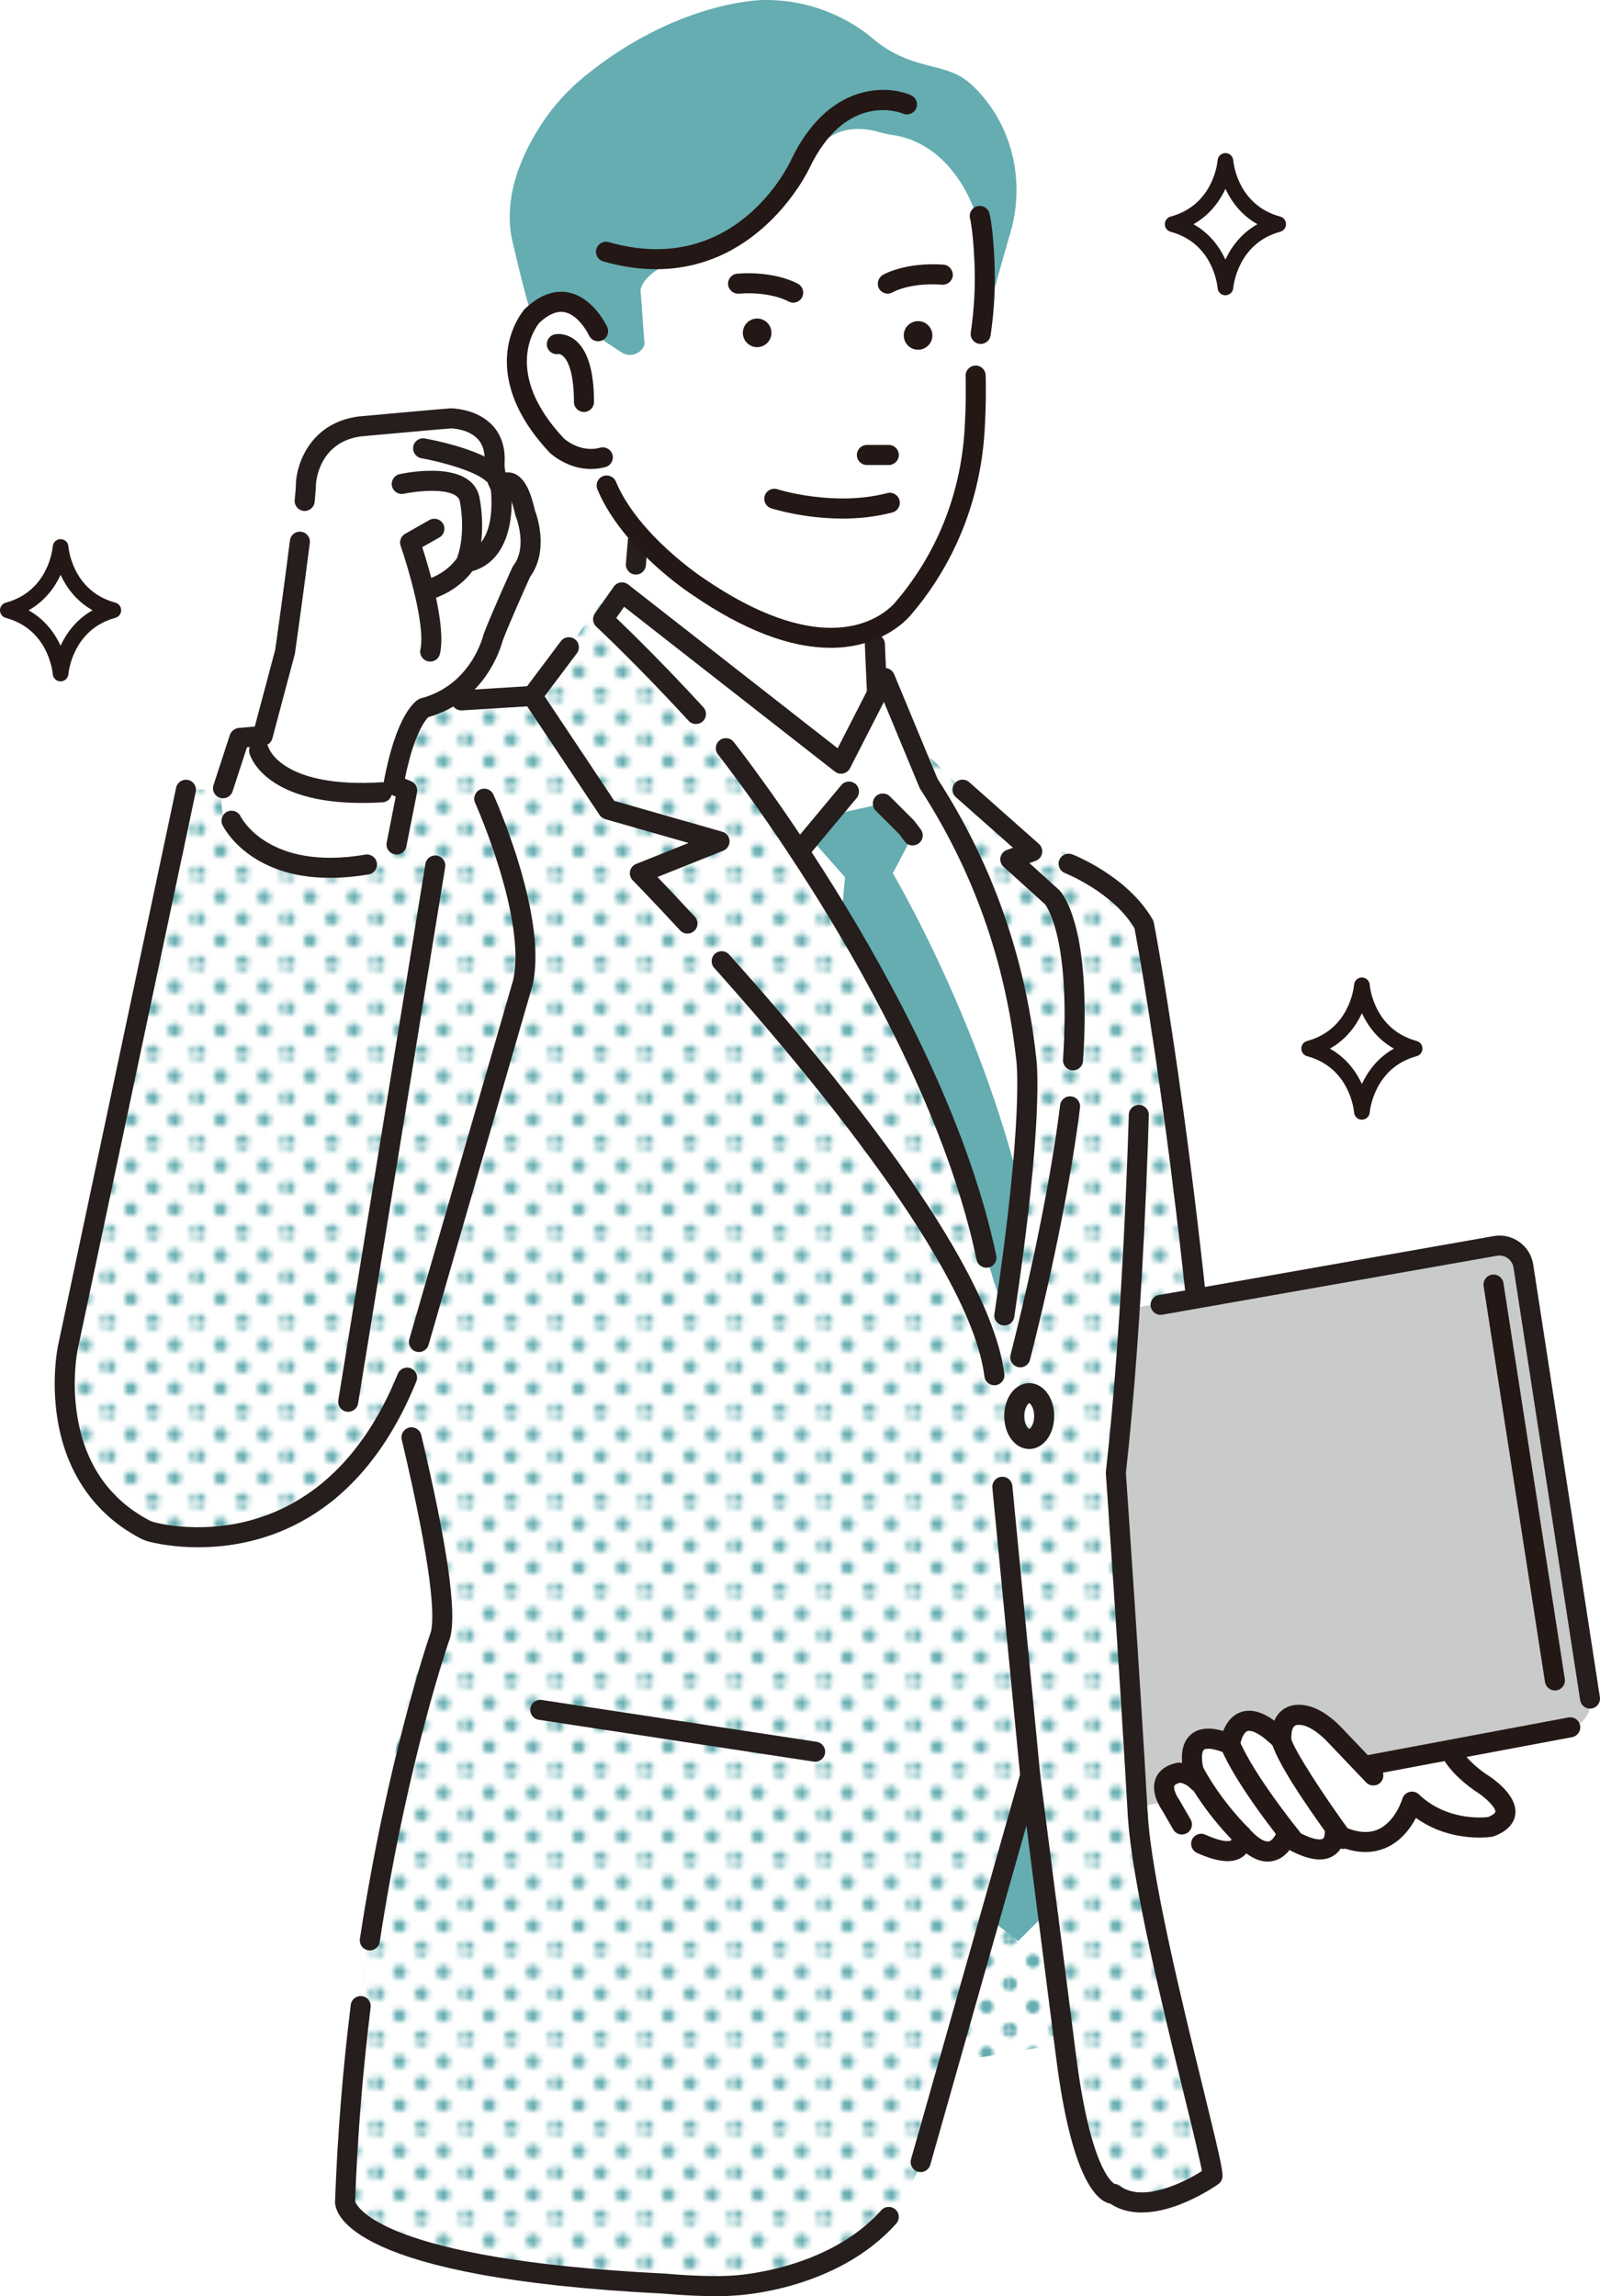 <?xml version="1.0" encoding="UTF-8"?><svg id="_レイヤー_2" xmlns="http://www.w3.org/2000/svg" xmlns:xlink="http://www.w3.org/1999/xlink" viewBox="0 0 534.51 766.97"><defs><style>.cls-1{fill:url(#_新規パターンスウォッチ_1);}.cls-1,.cls-2,.cls-3,.cls-4,.cls-5,.cls-6,.cls-7,.cls-8{stroke-width:0px;}.cls-2{fill:url(#_新規パターンスウォッチ_5);}.cls-3{fill:none;}.cls-4{fill:#231815;}.cls-5{fill:#251e1c;}.cls-6{fill:#c9caca;}.cls-7{fill:#65adb1;}.cls-8{fill:#fff;}</style><pattern id="_新規パターンスウォッチ_1" x="0" y="0" width="28.72" height="28.72" patternTransform="translate(491.19 -17673.85) scale(1.06 -1.06)" patternUnits="userSpaceOnUse" viewBox="0 0 28.72 28.72"><rect class="cls-3" width="28.72" height="28.72"/><rect class="cls-3" width="28.72" height="28.72"/><path class="cls-7" d="M28.72-2.16c1.19,0,2.15.96,2.15,2.15s-.97,2.15-2.15,2.15S26.56,1.18,26.56-.01s.96-2.15,2.16-2.15Z"/><path class="cls-7" d="M14.36-2.16c1.19,0,2.15.96,2.15,2.15s-.97,2.15-2.15,2.15S12.21,1.18,12.21-.01s.96-2.15,2.15-2.15Z"/><path class="cls-7" d="M0-2.16C1.19-2.16,2.15-1.2,2.15-.01S1.18,2.14,0,2.14-2.15,1.18-2.15-.01-1.19-2.16,0-2.16Z"/><path class="cls-7" d="M28.72,12.2c1.19,0,2.15.96,2.15,2.15s-.97,2.15-2.15,2.15-2.16-.96-2.16-2.15.96-2.15,2.16-2.15Z"/><path class="cls-7" d="M14.36,12.2c1.19,0,2.15.96,2.15,2.15s-.97,2.15-2.15,2.15-2.15-.96-2.15-2.15.96-2.15,2.15-2.15Z"/><path class="cls-7" d="M0,12.2c1.19,0,2.15.96,2.15,2.15s-.97,2.15-2.15,2.15-2.15-.96-2.15-2.15.96-2.15,2.15-2.15Z"/><path class="cls-7" d="M28.72,26.57c1.19,0,2.15.96,2.15,2.15s-.97,2.15-2.15,2.15-2.16-.96-2.16-2.15.96-2.15,2.16-2.15Z"/><path class="cls-7" d="M14.36,26.57c1.19,0,2.15.96,2.15,2.15s-.97,2.15-2.15,2.15-2.15-.96-2.15-2.15.96-2.15,2.15-2.15Z"/><path class="cls-7" d="M0,26.57c1.19,0,2.15.96,2.15,2.15s-.96,2.15-2.15,2.15-2.15-.96-2.15-2.15.96-2.15,2.15-2.15Z"/><path class="cls-7" d="M-14.36,26.57c1.19,0,2.16.96,2.16,2.15s-.97,2.15-2.16,2.15-2.15-.96-2.15-2.15.96-2.15,2.15-2.15Z"/><path class="cls-7" d="M-14.36,28.72"/><path class="cls-7" d="M7.18,5.02c1.19,0,2.15.96,2.15,2.15s-.97,2.15-2.15,2.15-2.15-.96-2.15-2.15.96-2.15,2.15-2.15Z"/><path class="cls-7" d="M21.54,5.02c1.19,0,2.15.96,2.15,2.15s-.97,2.15-2.15,2.15-2.15-.96-2.15-2.15.96-2.15,2.15-2.15Z"/><path class="cls-7" d="M7.18,19.39c1.19,0,2.15.96,2.15,2.15s-.97,2.15-2.15,2.15-2.15-.96-2.15-2.15.96-2.15,2.15-2.15Z"/><path class="cls-7" d="M21.54,19.39c1.19,0,2.15.96,2.15,2.15s-.97,2.15-2.15,2.15-2.15-.96-2.15-2.15.96-2.15,2.15-2.15Z"/><path class="cls-7" d="M-7.18,19.39c1.19,0,2.15.96,2.15,2.15s-.97,2.15-2.15,2.15-2.15-.96-2.15-2.15.96-2.15,2.15-2.15Z"/><path class="cls-7" d="M-7.18,21.54"/></pattern><pattern id="_新規パターンスウォッチ_5" x="0" y="0" width="16.49" height="16.49" patternTransform="translate(11316.31 -29688.46) scale(1.76 -1.76)" patternUnits="userSpaceOnUse" viewBox="0 0 16.49 16.49"><rect class="cls-3" width="16.49" height="16.49"/><rect class="cls-3" width="16.49" height="16.49"/><path class="cls-7" d="M16.49-1.24c.68,0,1.24.55,1.24,1.24s-.55,1.24-1.24,1.24-1.24-.55-1.24-1.24.55-1.24,1.24-1.24Z"/><path class="cls-7" d="M8.25-1.24c.68,0,1.24.55,1.24,1.24s-.55,1.24-1.24,1.24-1.24-.55-1.24-1.24.55-1.24,1.24-1.24Z"/><path class="cls-7" d="M0-1.24c.68,0,1.24.55,1.24,1.24S.69,1.24,0,1.24-1.24.69-1.24,0-.69-1.24,0-1.24Z"/><path class="cls-7" d="M16.49,7.01c.68,0,1.24.55,1.24,1.24s-.55,1.24-1.24,1.24-1.24-.55-1.24-1.24.55-1.24,1.24-1.24Z"/><path class="cls-7" d="M8.25,7.01c.68,0,1.24.55,1.24,1.24s-.55,1.24-1.24,1.24-1.24-.55-1.24-1.24.55-1.24,1.24-1.24Z"/><path class="cls-7" d="M0,7.01c.68,0,1.24.55,1.24,1.24s-.55,1.24-1.24,1.24-1.24-.55-1.24-1.24.55-1.24,1.24-1.24Z"/><path class="cls-7" d="M16.49,15.25c.68,0,1.24.55,1.24,1.24s-.55,1.24-1.24,1.24-1.24-.55-1.24-1.24.55-1.24,1.24-1.24Z"/><path class="cls-7" d="M8.25,15.25c.68,0,1.24.55,1.24,1.24s-.55,1.24-1.24,1.24-1.24-.55-1.24-1.24.55-1.24,1.24-1.24Z"/><path class="cls-7" d="M0,15.25c.68,0,1.24.56,1.24,1.24s-.56,1.24-1.24,1.24-1.24-.56-1.24-1.24.56-1.24,1.24-1.24Z"/><path class="cls-7" d="M-8.25,15.25c.68,0,1.24.55,1.24,1.24s-.55,1.24-1.24,1.24-1.24-.55-1.24-1.24.55-1.24,1.24-1.24Z"/><path class="cls-7" d="M-8.25,16.49"/><path class="cls-7" d="M4.12,2.89c.68,0,1.24.55,1.24,1.24s-.55,1.24-1.24,1.24-1.24-.55-1.24-1.24.55-1.24,1.24-1.24Z"/><path class="cls-7" d="M12.37,2.89c.68,0,1.24.55,1.24,1.24s-.55,1.24-1.24,1.24-1.24-.55-1.24-1.24.55-1.24,1.24-1.24Z"/><circle class="cls-7" cx="4.12" cy="12.37" r="1.24"/><circle class="cls-7" cx="12.37" cy="12.37" r="1.24"/><circle class="cls-7" cx="-4.12" cy="12.37" r="1.24"/><path class="cls-7" d="M-4.12,12.37"/></pattern></defs><g id="_レイヤー_2-2"><g id="line"><polygon class="cls-8" points="373.6 679.48 358.8 629.69 285.78 629.3 272.34 696.51 373.6 679.48"/><polygon class="cls-1" points="373.6 679.48 358.8 629.69 285.78 629.3 272.34 696.51 373.6 679.48"/><polygon class="cls-7" points="322.87 635.02 340.17 648.32 358.8 629.69 353.48 541.87 322.87 532.55 322.87 635.02"/><path class="cls-8" d="M400.38,712.86c-5.57-18.65-19.31-72.22-21.42-152.54,0,0,27.75,44.09,30.41-23.77,0,0-17.3-230.88-31.94-238.2l-55.89-34.6-27.94-27.95s-78.51-39.92-93.15-33.93l-22.62,30.61-42.01,3.39-4.38,26.26-69.33,1.67-41.58,189.8c-.14.67-.22,1.35-.24,2.04-.27,10.05.67,83.83,88.98,46.73,1.03-.43,2-1.04,2.86-1.76,5.78-4.89,19.79-28.99,22.54-21.94,5.86,15.05,12.46,35.66,12.55,67.19-23.26,18.26-31.94,189.63-31.94,189.63,0,0,0,21.96,106.46,27.28,0,0,13.97,1.33,23.29.67,0,0,49.24-2,62.54-41.25l36.59-129.08,17.3,115.77s5.32,35.93,25.95,27.28l17.63-9.32-8.98-33.93s2.35,11.2,4.32,19.95h0Z"/><path class="cls-2" d="M400.38,712.86c-5.57-18.65-19.31-72.22-21.42-152.54,0,0,27.75,44.09,30.41-23.77,0,0-17.3-230.88-31.94-238.2l-55.89-34.6-27.94-27.95s-78.51-39.92-93.15-33.93l-22.62,30.61-42.01,3.39-4.38,26.26-69.33,1.67-41.58,189.8c-.14.67-.22,1.35-.24,2.04-.27,10.05.67,83.83,88.98,46.73,1.03-.43,2-1.04,2.86-1.76l22.54-29.21c5.29,21.16,12.43,34.89,12.55,74.46-23.26,18.26-31.94,189.63-31.94,189.63,0,0,0,21.96,106.46,27.28,0,0,13.97,1.33,23.29.67,0,0,49.24-2,62.54-41.25l36.59-129.08,17.3,115.77s5.32,35.93,25.95,27.28l17.63-9.32-8.98-33.93s2.35,11.2,4.32,19.95h0Z"/><path class="cls-8" d="M211.09,205.86v-39.26l81.17,27.28,1.33,41.92,1.33,16.63s-9.98,26.61-35.93,2.66l-47.91-49.24h.01Z"/><path class="cls-5" d="M307.57,725.53c-.3,0-.61-.04-.92-.13-1.78-.5-2.81-2.36-2.31-4.14l36.59-129.08c.43-1.53,1.9-2.55,3.47-2.43,1.59.12,2.87,1.34,3.07,2.92l5.99,46.91c.23,1.83-1.06,3.51-2.9,3.75s-3.51-1.06-3.75-2.9l-3.91-30.65-32.12,113.31c-.42,1.47-1.76,2.44-3.22,2.44h.01Z"/><path class="cls-5" d="M238.99,766.97c-8.02,0-16.5-.77-17.49-.86-104.28-5.22-109.57-26.42-109.57-30.62v-.12c.78-21.74,2.55-43.85,5.25-65.72.23-1.84,1.9-3.13,3.73-2.91,1.84.23,3.14,1.9,2.91,3.73-2.66,21.57-4.41,43.37-5.19,64.82.47,1.46,8.22,19.38,103.27,24.13.05,0,.1,0,.15.01.14.01,13.81,1.3,22.73.66.41-.02,31.51-1.56,49.63-21.82,1.23-1.38,3.35-1.5,4.73-.26,1.38,1.23,1.5,3.35.26,4.73-20.03,22.41-52.86,23.99-54.25,24.04-1.92.14-4.03.19-6.17.19h.01ZM118.64,735.47v.13c0,.17.02-.15,0-.15v.02ZM118.64,735.43h0s0,.01,0,0Z"/><path class="cls-5" d="M123.54,651.48c-.17,0-.34-.01-.51-.04-1.83-.28-3.08-1.99-2.8-3.82,9.2-60.07,22.69-99.59,23.77-102.7,1.19-5.41.41-20.95-9.79-64.05-.43-1.8.69-3.6,2.49-4.03,1.81-.42,3.6.69,4.03,2.49,8.63,36.48,11.82,58.49,9.75,67.29-.03.12-.06.24-.1.36-.14.39-14.09,40.04-23.53,101.66-.25,1.66-1.68,2.84-3.31,2.84h0Z"/><path class="cls-5" d="M332.18,462.71c-1.67,0-3.11-1.24-3.32-2.94-4.45-36.06-58.47-100.98-90.27-136.47-1.23-1.38-1.12-3.49.26-4.73,1.38-1.23,3.49-1.12,4.73.26,71.54,79.84,89.48,120.27,91.94,140.12.23,1.84-1.08,3.51-2.91,3.73-.14.02-.28.02-.41.02h-.02Z"/><path class="cls-8" d="M203.11,211.18s88.49,61.88,132.41,228.22c0,0,31.27-90.49-25.28-177.65l-14.64-35.26-14.64,28.61-73.19-57.22-4.66,13.31h0Z"/><path class="cls-7" d="M272.31,281.71l4.66-9.32,17.96-3.99,9.98,10.65-6.65,12.64s31.27,52.56,44.58,113.78c0,0-1.33,17.3-7.32,33.93,0,0-31.27-107.12-54.56-131.74l1.33-14.64-9.98-11.31h0Z"/><path class="cls-5" d="M340.84,456.72c-.27,0-.55-.03-.83-.1-1.79-.46-2.88-2.28-2.42-4.07,7.75-30.54,13.79-60.95,16.56-83.42.23-1.84,1.9-3.15,3.73-2.91,1.84.23,3.14,1.9,2.92,3.73-2.8,22.74-8.89,53.45-16.71,84.25-.39,1.52-1.75,2.53-3.24,2.53h-.01Z"/><path class="cls-5" d="M358.46,357.52h-.22c-1.85-.12-3.24-1.72-3.12-3.56,2.62-40.04-5.34-51.05-6.02-51.92l-13.83-12.51c-.87-.79-1.26-1.97-1.04-3.13.23-1.15,1.04-2.1,2.14-2.5l2.03-.74-19.07-16.89c-1.39-1.23-1.51-3.34-.29-4.73,1.23-1.38,3.34-1.51,4.73-.29l23.29,20.63c.88.78,1.29,1.97,1.07,3.13s-1.04,2.12-2.15,2.52l-2.09.76,9.85,8.91.12.12c1.12,1.12,10.88,12.26,7.95,57.08-.12,1.77-1.59,3.13-3.34,3.13h-.01Z"/><path class="cls-5" d="M344.16,596.45c-1.7,0-3.16-1.3-3.33-3.03l-9.31-96.48c-.18-1.84,1.17-3.48,3.01-3.66,1.85-.17,3.48,1.17,3.66,3.01l9.31,96.48c.18,1.84-1.17,3.48-3.01,3.66-.11.01-.22.02-.33.02h0Z"/><path class="cls-5" d="M343.83,484c-4.68,0-8.34-4.83-8.34-11s3.66-11,8.34-11,8.34,4.83,8.34,11-3.66,11-8.34,11ZM343.83,468.7c-.37.07-1.64,1.54-1.64,4.3s1.26,4.23,1.65,4.3c.37-.07,1.64-1.54,1.64-4.3s-1.26-4.23-1.65-4.3Z"/><path class="cls-5" d="M381.42,739.03c-3.67,0-7.3-.82-10.51-2.95-4.59-.91-12.96-8.51-18.09-48.74l-5.99-46.91c-.23-1.83,1.06-3.51,2.9-3.75,1.85-.24,3.51,1.06,3.75,2.9l5.99,46.91c4.83,37.85,12.1,42.58,12.91,42.99.63.05,1.23.28,1.75.66,7.48,5.61,21.07-.93,27.39-4.97-.71-4.07-3.3-14.63-6.02-25.71-7.01-28.6-17.6-71.82-18.74-93.22-.1-1.85,1.32-3.42,3.16-3.52,1.86-.09,3.43,1.32,3.52,3.16,1.11,20.77,11.61,63.63,18.56,91.98,5.26,21.49,6.58,27.17,6.38,29.28-.09.97-.6,1.84-1.39,2.41-.71.5-13.44,9.47-25.57,9.47h0Z"/><path class="cls-5" d="M272.31,588.46c-.17,0-.34-.01-.51-.04l-91.82-13.97c-1.83-.28-3.09-1.99-2.81-3.81.28-1.83,1.98-3.09,3.82-2.81l91.82,13.97c1.83.28,3.09,1.99,2.81,3.81-.25,1.66-1.68,2.85-3.31,2.85Z"/><path class="cls-5" d="M335.52,442.75c-.17,0-.33-.01-.5-.04-1.83-.28-3.09-1.98-2.81-3.81,10.02-66.6,7.3-84.82,7.28-84.99,0-.06-.02-.13-.03-.19-3.61-32.62-14.38-62.95-32.03-90.15-.11-.17-.21-.35-.28-.54l-11.86-28.58-11.34,22.16c-.45.89-1.28,1.53-2.26,1.75-.98.21-2-.02-2.78-.63l-70.41-55.05-2.63,3.74c4.52,4.33,15.79,15.31,29.09,29.81,1.25,1.36,1.16,3.48-.2,4.73s-3.48,1.16-4.73-.2c-17.07-18.6-30.7-31.32-30.84-31.45-1.23-1.14-1.42-3.01-.46-4.38l6.32-8.98c.53-.75,1.34-1.25,2.25-1.39.91-.13,1.83.11,2.55.67l69.99,54.72,12.79-25c.59-1.16,1.82-1.87,3.11-1.82,1.31.05,2.46.86,2.96,2.06l14.52,34.98c18.11,28,29.18,59.19,32.9,92.72.28,1.83,2.67,20.91-7.28,86.99-.25,1.66-1.68,2.85-3.31,2.85v.02Z"/><path class="cls-5" d="M266.98,287.72c-.76,0-1.52-.25-2.14-.78-1.42-1.18-1.61-3.3-.43-4.72l16.63-19.96c1.18-1.42,3.29-1.62,4.72-.43,1.42,1.18,1.61,3.3.43,4.72l-16.63,19.96c-.66.8-1.62,1.21-2.58,1.21Z"/><path class="cls-5" d="M304.91,282.4c-1.02,0-2.02-.46-2.68-1.34l-1.85-2.47-7.82-7.82c-1.31-1.31-1.31-3.43,0-4.74s3.43-1.31,4.74,0l7.98,7.98c.11.11.22.23.31.36l2,2.66c1.11,1.48.81,3.58-.67,4.69-.6.45-1.31.67-2.01.67h0Z"/><path class="cls-5" d="M329.52,423.45c-1.55,0-2.94-1.08-3.27-2.66-16.94-80.79-85.71-167.93-86.4-168.8-1.15-1.45-.91-3.55.54-4.71,1.45-1.15,3.55-.91,4.71.54.7.88,70.45,89.27,87.72,171.6.38,1.81-.78,3.59-2.59,3.96-.23.05-.46.07-.69.07h-.02Z"/><path class="cls-5" d="M212.43,191.91c-.09,0-.19,0-.28,0-1.84-.15-3.21-1.77-3.06-3.62l.67-7.98c.15-1.84,1.77-3.23,3.62-3.06,1.84.15,3.21,1.77,3.06,3.62l-.67,7.98c-.15,1.75-1.61,3.07-3.33,3.07h0Z"/><path class="cls-5" d="M292.93,233.83c-1.78,0-3.27-1.41-3.34-3.2l-.67-15.3c-.08-1.85,1.35-3.41,3.2-3.49s3.41,1.35,3.49,3.2l.67,15.3c.08,1.85-1.35,3.41-3.2,3.49h-.15Z"/><path class="cls-8" d="M175.41,171.25c-3.36-15.32-8.21-8.73-8.21-8.73l-2.54-4.26c3.97-18.53-14.05-18.53-14.05-18.53-5.31.39-30.27,2.69-30.27,2.69-16.53-1-18.15,19.14-18.15,19.14.05,6.67-6.97,56.11-6.97,56.11l-7.48,28.13-7.44.68c-.16-.06-.34.03-.38.2l-5.92,20.82s-1.82,33.03,55.07,20.37l6.95-23.85-4.59-1.88c4.11-22.54,10.11-25.66,10.11-25.66,18.76-4.95,23.17-23.51,23.17-23.51,2.61-6.86,9.49-22.05,9.49-22.05,6.08-8.01,1.21-19.66,1.21-19.66h0Z"/><path class="cls-5" d="M132.47,285.42c-.21,0-.43-.02-.65-.06-1.82-.36-3-2.12-2.64-3.93l3.02-15.36-2.04-.84c-1.46-.6-2.31-2.14-2.02-3.7,4.2-22.99,10.62-27.38,11.86-28.03.22-.11.45-.2.69-.27,16.51-4.35,20.6-20.37,20.77-21.05.03-.13.08-.28.12-.4,2.61-6.88,9.28-21.62,9.57-22.25.1-.23.23-.44.38-.64,4.82-6.35.83-16.25.79-16.35-.07-.18-.14-.37-.18-.57-.97-4.41-1.95-6.33-2.49-7.12-.64.77-1.54,1.14-2.59,1.12-1.15-.03-2.14-.75-2.73-1.74-1.79-3.01-2.65-6.51-2.46-10.12.16-3.24-.59-5.7-2.3-7.51-2.99-3.17-8.08-3.49-8.86-3.51-5.41.41-28.67,2.54-29.99,2.66-13.9,1.77-15.09,14.71-15.17,15.9,0,1.13-.15,3.1-.44,6.02-.19,1.84-1.84,3.18-3.67,2.99-1.84-.19-3.18-1.83-2.99-3.67.35-3.42.42-4.83.41-5.42v-.17c.3-6.84,5.1-20.31,21.08-22.31.04,0,.07,0,.11,0,1.02-.09,25.05-2.3,30.33-2.69h.25c.35,0,8.54.06,13.78,5.58,3.02,3.17,4.42,7.38,4.16,12.49-.06,1.16.05,2.29.31,3.37.63-.09,1.29-.08,1.98.07,4.67.99,6.68,7.47,7.78,12.38.8,2.07,4.79,13.63-1.52,22.35-1,2.21-6.82,15.14-9.19,21.36-.62,2.38-5.88,20.18-24.85,25.55-.96.94-4.76,5.45-7.82,20.54l2.05.84c1.48.61,2.32,2.18,2.01,3.75l-3.56,18.05c-.31,1.6-1.72,2.7-3.28,2.7h-.01Z"/><path class="cls-5" d="M74.51,266.65c-.34,0-.69-.05-1.04-.17-1.76-.57-2.72-2.46-2.15-4.22l5.41-16.59c.28-.92.93-1.7,1.79-2.15.56-.29,1.18-.43,1.8-.41l4.8-.44,6.83-25.68c.3-2.14,2.99-21.19,4.91-36.48.23-1.84,1.9-3.14,3.74-2.9,1.84.23,3.14,1.91,2.9,3.74-2.04,16.19-4.92,36.58-4.95,36.78-.02.13-.05.26-.08.39l-7.48,28.13c-.36,1.36-1.53,2.35-2.93,2.47l-5.57.51-4.79,14.7c-.46,1.41-1.77,2.31-3.18,2.31h0Z"/><path class="cls-5" d="M66.27,516.83c-8.43,0-14.55-1.39-16.39-1.86-1.1-.28-2.15-.68-3.12-1.2-15.05-7.94-24.56-21.58-27.51-39.45-2.2-13.3,0-24.17.09-24.63l39.5-186.59c.38-1.81,2.16-2.97,3.97-2.58,1.81.38,2.97,2.16,2.58,3.97l-39.5,186.57c-.02.08-2.05,10.27,0,22.37,2.67,15.84,10.74,27.42,23.99,34.41.51.27,1.07.48,1.66.63,5.68,1.46,56.16,12.43,81.35-49.58.7-1.71,2.65-2.54,4.36-1.84s2.54,2.65,1.84,4.36c-19.28,47.46-52.65,55.41-72.83,55.41h.01Z"/><path class="cls-5" d="M141.76,200.67c-1.5,0-2.86-1.01-3.25-2.53-.45-1.79.64-3.61,2.43-4.06,7.56-1.9,11.1-6.71,11.76-7.7,3.03-8.59,1.05-18.3.86-19.15-.81-2.77-5.92-3.25-8.91-3.28-4.91-.05-9.68.96-9.73.97-1.8.39-3.59-.76-3.98-2.56-.39-1.81.75-3.59,2.56-3.98,2.38-.52,23.35-4.72,26.54,7.18,0,.04.02.08.03.12.12.5,2.8,12.47-1.2,23.34-.06.17-.14.33-.23.49-.19.34-4.77,8.25-16.08,11.09-.27.07-.55.1-.82.1l.02-.03Z"/><path class="cls-5" d="M143.71,220.98c-.24,0-.49-.03-.74-.08-1.8-.41-2.94-2.2-2.53-4,1.75-7.76-4.17-27.6-6.6-34.59-.53-1.53.11-3.21,1.51-4.01l8.11-4.6c1.61-.91,3.65-.35,4.57,1.26.91,1.61.35,3.65-1.26,4.57l-5.71,3.24c2.36,7.26,8.02,26.27,5.92,35.61-.35,1.56-1.73,2.61-3.26,2.61h0Z"/><path class="cls-5" d="M164.67,161.61c-.82,0-1.64-.3-2.29-.9-3.64-3.4-15.19-6.5-21.62-7.65-1.82-.33-3.03-2.07-2.71-3.89.33-1.82,2.06-3.04,3.89-2.71,1.9.34,18.73,3.49,25.01,9.35,1.35,1.26,1.42,3.38.16,4.73-.66.71-1.55,1.06-2.45,1.06h0Z"/><path class="cls-5" d="M155.73,191.18c-1.57,0-2.97-1.11-3.28-2.71-.35-1.82.84-3.57,2.65-3.92,11.56-2.23,8.82-21.33,8.79-21.52-.27-1.83.98-3.53,2.81-3.81s3.53.97,3.81,2.8c1.36,8.86.15,26.34-14.15,29.11-.21.04-.43.06-.64.06h.01Z"/><path class="cls-5" d="M120.86,268.2c-32.71,0-37.34-15.85-37.53-16.56-.48-1.79.58-3.62,2.37-4.1,1.77-.47,3.58.56,4.08,2.31.12.37,4.93,13.47,37.63,11.45,1.85-.12,3.44,1.29,3.55,3.14s-1.29,3.44-3.14,3.55c-2.45.15-4.77.22-6.97.22h0Z"/><path class="cls-5" d="M110.25,293.22c-27.04,0-35.53-16.81-35.92-17.63-.81-1.66-.11-3.67,1.56-4.47,1.66-.8,3.65-.11,4.47,1.54.4.8,9.62,18.26,41.68,12.81,1.82-.31,3.55.92,3.86,2.74.31,1.82-.92,3.55-2.74,3.86-4.7.8-9,1.15-12.9,1.15h-.01Z"/><path class="cls-5" d="M409.31,550.57c-1.75,0-3.22-1.36-3.34-3.13-9.17-141.3-25.5-229.64-26.97-237.39-7.19-12.04-23.07-18.36-23.23-18.42-1.72-.67-2.57-2.61-1.9-4.34.67-1.72,2.61-2.57,4.33-1.91.76.29,18.64,7.38,26.89,21.81.18.32.31.66.38,1.02.17.89,17.59,91.07,27.19,238.79.12,1.85-1.28,3.44-3.13,3.56h-.22,0Z"/><path class="cls-5" d="M116.33,471.57c-.18,0-.36-.01-.54-.04-1.83-.3-3.07-2.02-2.77-3.84l29.09-179.13c.3-1.83,2.02-3.07,3.84-2.77,1.83.3,3.07,2.02,2.77,3.84l-29.09,179.13c-.27,1.64-1.69,2.81-3.3,2.81Z"/><path class="cls-5" d="M229.65,311.84c-.9,0-1.8-.36-2.46-1.08-9.49-10.27-15.76-16.66-15.82-16.73-.79-.8-1.12-1.94-.89-3.03.23-1.1.99-2.01,2.03-2.42l17.52-7.01-27.84-7.95c-.76-.22-1.43-.7-1.87-1.36l-25.28-37.93c-.79-1.18-.74-2.73.11-3.87l12.21-16.28c1.11-1.48,3.21-1.78,4.69-.67s1.78,3.21.67,4.69l-10.79,14.38,23.29,34.93,36.08,10.31c1.38.39,2.35,1.62,2.42,3.05.07,1.43-.77,2.75-2.1,3.28l-21.98,8.79c2.8,2.92,7.14,7.49,12.48,13.27,1.26,1.36,1.17,3.48-.19,4.73-.64.6-1.46.89-2.27.89h-.01Z"/><path class="cls-5" d="M154.11,237.29c-1.76,0-3.23-1.37-3.34-3.14-.11-1.85,1.29-3.44,3.14-3.55l23.72-1.47c1.85-.13,3.44,1.29,3.55,3.14s-1.29,3.44-3.14,3.55l-23.72,1.47h-.21Z"/><path class="cls-5" d="M139.96,451.61c-.31,0-.62-.04-.93-.13-1.78-.51-2.8-2.37-2.29-4.15l34.68-119.9c4.58-20.49-12.53-58.89-12.7-59.28-.76-1.69,0-3.67,1.68-4.43,1.69-.76,3.67,0,4.43,1.68.75,1.66,18.25,40.95,13.1,63.6,0,.06-.03.13-.05.19l-34.71,120c-.42,1.47-1.76,2.42-3.22,2.42h0Z"/><path class="cls-8" d="M501.94,602.12l-17.4-17.4-93.43,18.24s10.57,24.85,24.31,12.9c0,0,8.06,7.37,14.24-1.19,0,0,13.96,9.17,16.24-2.28,0,0,21.2,13.24,25.18-9.07l12.35,7.17s22.7,5.18,18.52-8.36h0Z"/><path class="cls-6" d="M531.17,567.39l-22.15-145.26c-.82-4.47-5.11-7.42-9.58-6.6l-121.83,21.57-4.62,50.82,6.64,115.73,144.93-26.69c4.47-.82,7.42-5.11,6.6-9.58h.01Z"/><path class="cls-4" d="M471.68,605.13c-.81,0-1.63-.29-2.27-.89-2.85-2.63-4.52-5.87-4.7-6.23-.83-1.65-.16-3.67,1.5-4.49,1.65-.83,3.66-.16,4.49,1.49.04.07,1.29,2.5,3.25,4.31,1.36,1.25,1.45,3.37.19,4.73-.66.72-1.56,1.08-2.46,1.08Z"/><path class="cls-4" d="M519.44,564.66c-1.62,0-3.05-1.18-3.31-2.84l-20.5-132.23c-.28-1.83.97-3.54,2.8-3.82,1.81-.28,3.54.97,3.82,2.8l20.5,132.23c.28,1.83-.97,3.54-2.8,3.82-.17.03-.35.04-.52.04h.01Z"/><path class="cls-8" d="M494.49,595.33c-8.43-5.95-9.96-10.61-9.96-10.61l-83.27,31.13c15.37,6.94,13.39-2.98,13.39-2.98,10.76,12.26,14.88.5,14.88.5,16.86,10.41,16.36-.99,16.36-.99,19.83,10.41,25.79-10.6,25.79-10.6,11.4,10.91,26.28,8.43,26.28,8.43,12.89-4.96-3.47-14.88-3.47-14.88h0Z"/><path class="cls-4" d="M423.47,621.81c-2.3,0-4.68-.92-7.12-2.74-.28.33-.6.64-.97.94-3.18,2.53-8.25,2.17-15.49-1.1-1.69-.76-2.43-2.74-1.67-4.43.76-1.69,2.74-2.43,4.43-1.67,6.84,3.09,8.54,1.97,8.56,1.96.18-.15.22-.97.17-1.23-.3-1.49.44-2.99,1.8-3.66s3-.35,4,.79c3.96,4.51,6.08,4.51,6.64,4.41,1.23-.23,2.26-2.01,2.57-2.84.35-.94,1.11-1.69,2.06-2.02s2-.22,2.86.3c7.94,4.91,10.34,3.82,10.58,3.69.56-.32.67-1.46.67-1.73-.05-1.2.54-2.31,1.55-2.95,1.01-.64,2.29-.67,3.35-.11,4.98,2.61,9.29,3.19,12.78,1.7,5.92-2.52,8.21-10.18,8.23-10.26.33-1.12,1.22-2,2.35-2.31,1.13-.3,2.34,0,3.19.81,9.14,8.74,21.04,7.82,23.11,7.58,1.95-.8,2.43-1.53,2.45-1.75.12-1.38-3.25-4.84-6.81-7-.07-.04-.13-.08-.19-.13-9.07-6.4-11.02-11.72-11.21-12.3-.58-1.76.38-3.65,2.14-4.23,1.74-.57,3.6.36,4.2,2.07.08.19,1.69,3.99,8.64,8.92,1.99,1.22,10.47,6.83,9.9,13.26-.2,2.28-1.59,5.44-7.07,7.54-.21.08-.43.14-.65.18-.61.1-13.76,2.16-25.5-6.28-1.78,3.39-4.95,7.81-10.1,10.02-4.44,1.9-9.4,1.83-14.8-.2-.59,1.08-1.48,2.14-2.83,2.93-3.42,2.01-8.18,1.35-14.51-2.02-1.21,1.57-3.04,3.19-5.67,3.7-.54.1-1.09.16-1.64.16h0Z"/><path class="cls-8" d="M445.61,579.21c-1.9-1.99-5.91-5.51-9.88-6.25-8.75-1.64-7.67,8.25-7.67,8.25-15.27-15.27-17.12,1.41-17.12,1.41-15.59-6.71-12.85,6.5-12.07,9.12.05.18,1.6,3.62,1.47,3.48-3.23-3.38-6.54-3.12-6.54-3.12-9.17,1.98-2.68,10.84-2.68,10.84l3.72,6.45,63.13-16.54.84.18-13.18-13.83h-.02Z"/><path class="cls-4" d="M394.83,612.76c-1.16,0-2.28-.6-2.9-1.68l-3.64-6.31c-.77-1.1-3.97-6.09-2.25-10.63.71-1.87,2.51-4.31,7.04-5.29.14-.03.29-.05.44-.06s.65-.04,1.4.04c-.28-2.98.03-6.89,2.83-9.38,3.16-2.81,7.6-2.23,10.89-1.25.93-2.41,2.67-5.18,5.86-6.3,3.3-1.15,6.99-.23,11.21,2.84.47-1.1,1.16-2.18,2.13-3.08,1.47-1.36,4.13-2.81,8.51-1.98,5.26.98,9.92,5.39,11.68,7.23l13.18,13.83c1.28,1.34,1.23,3.46-.11,4.73-1.34,1.28-3.46,1.23-4.73-.11l-13.18-13.83c-2.01-2.11-5.33-4.76-8.07-5.27-.9-.17-2.1-.25-2.72.31-.89.82-1.13,3.05-1,4.31.14,1.41-.62,2.76-1.9,3.36s-2.8.35-3.8-.65c-4.64-4.64-7.68-5.81-8.97-5.37-1.38.48-2.28,3.36-2.45,4.8-.13,1.05-.74,1.98-1.66,2.51s-2.03.6-3,.18c-4.69-2.02-6.87-1.73-7.42-1.25-.91.81-.81,3.88-.16,6.21.08.2.24.56.42.96,1.18,2.7,2.11,4.83-.26,6.4-1.35.9-3.16.7-4.28-.48-1.65-1.73-3.22-2.02-3.75-2.07-1.02.26-1.7.64-1.86,1.04-.37.96.64,3.25,1.52,4.48.07.09.14.2.19.29l3.72,6.45c.93,1.6.37,3.65-1.23,4.57-.53.3-1.1.45-1.67.45h0Z"/><path class="cls-4" d="M414.66,616.23c-.83,0-1.66-.31-2.31-.92-.38-.37-9.49-9.12-16.43-21.96-.88-1.63-.27-3.66,1.36-4.54,1.63-.88,3.66-.27,4.54,1.36,6.41,11.87,15.07,20.21,15.16,20.29,1.34,1.28,1.39,3.4.11,4.73-.66.69-1.54,1.04-2.42,1.04h0Z"/><path class="cls-4" d="M431.52,617.22c-.97,0-1.94-.42-2.6-1.23-.64-.79-15.74-19.36-21.07-32.06-.72-1.71.09-3.67,1.79-4.39,1.7-.71,3.67.09,4.39,1.79,4.96,11.8,19.93,30.23,20.09,30.42,1.17,1.43.96,3.54-.48,4.71-.62.51-1.37.75-2.11.75h-.01Z"/><path class="cls-4" d="M448.63,617.59c-1.03,0-2.05-.48-2.71-1.37-25.5-34.9-22.23-37.72-20.07-39.59,1.4-1.21,3.51-1.06,4.72.34.83.96,1.02,2.25.61,3.36.97,4.04,11,19.42,20.15,31.94,1.09,1.49.77,3.59-.73,4.68-.6.44-1.29.65-1.97.65h0Z"/><path class="cls-4" d="M457.33,592.92c-1.58,0-2.99-1.12-3.29-2.73-.34-1.82.86-3.57,2.67-3.91l67.24-12.61c1.81-.34,3.57.86,3.91,2.67.34,1.82-.86,3.57-2.67,3.91l-67.24,12.61c-.21.04-.42.06-.62.06h0Z"/><path class="cls-7" d="M324.72,28.43c-4.15-3.9-8.4-4.98-13.31-6.23-1.49-.38-3.03-.77-4.75-1.27-5.96-1.75-11.21-4.6-15.62-8.48-1.52-1.33-15.41-13.01-36.56-12.43-1.41.03-28.89.9-58.98,25.31-5.49,4.46-10.2,9.57-13.99,15.2-6.83,10.15-14.12,25.56-10.05,41.24l.47,2c6.04,25.52,13.55,57.28,53.04,100.72.65.72,1.56,1.1,2.48,1.1.52,0,1.05-.12,1.54-.38l69.2-35.93c.42-.22.79-.53,1.09-.9l28-35.59c.27-.34.47-.73.59-1.15l10.17-35.74s.02-.07.03-.11c4.33-17.41-.79-35.56-13.35-47.36Z"/><path class="cls-8" d="M228.73,86.43h0c-5.13.59-13.87,5.34-14.75,10.43l1.34,18.21c-1.09,3.19-4.9,4.48-7.71,2.63l-13.35-8.83c-27.29,25.8,9.85,57.9,9.85,57.9,6.07,12.95,29.02,29.12,29.02,29.12,49.68,34.15,69.2,6.65,69.2,6.65,1.72-2.01,4.02-5.02,6.35-8.19,11.39-15.47,17.93-34.05,18.37-53.25.22-9.76-1.11-15.64-1.11-15.64.92-10.79,3.2-23.04,3.2-23.04,3.3-29.3-10.28-54.25-30.76-57.3-1.64-.24-3.26-.56-4.85-1.03-4.11-1.22-13.29-2.78-19.81,4.75,0,0-18.36,33.6-44.97,37.59h-.02Z"/><path class="cls-4" d="M327.62,114.89c-.16,0-.33-.01-.5-.04-1.83-.27-3.09-1.98-2.82-3.81,1.18-7.85,1.59-15.87,1.22-23.83-.47-10.34-1.45-14.19-1.46-14.23-.46-1.78.6-3.62,2.38-4.09,1.78-.47,3.61.57,4.09,2.35.12.44,1.18,4.58,1.68,15.67.38,8.39-.05,16.85-1.29,25.13-.25,1.66-1.68,2.85-3.31,2.85h.01Z"/><path class="cls-4" d="M277.39,216.37c-13.54,0-29.02-5.94-46.18-17.73-.88-.57-23.35-15.38-31.64-35.18-.71-1.71.09-3.67,1.8-4.38,1.71-.72,3.67.09,4.38,1.8,7.48,17.87,28.97,32.06,29.19,32.2,18.57,12.76,32.54,16.63,42.66,16.63,15.03,0,21.55-8.53,21.99-9.13.05-.07.12-.16.18-.22.37-.43.76-.9,1.18-1.42,12.6-15.58,19.95-34.62,21.26-55.06.66-10.35.37-18.21.37-18.29-.07-1.85,1.37-3.4,3.22-3.48,1.86-.1,3.4,1.37,3.48,3.22.01.33.31,8.26-.38,18.98-1.4,21.83-9.26,42.18-22.74,58.85-.43.53-.84,1.03-1.23,1.48-.86,1.14-6.43,7.97-17.82,10.65-3.12.73-6.36,1.1-9.71,1.1v-.02Z"/><path class="cls-8" d="M199.81,110.62s-8.27-18.12-22.06-5.12c0,0-15.76,17.73,8.27,43.33,0,0,6.7,6.3,15.36,3.94l-1.58-42.15h0Z"/><path class="cls-4" d="M197.43,156.66c-7.88,0-13.43-5.12-13.71-5.38l-.15-.15c-13.3-14.17-14.97-26.29-14.03-33.97,1.05-8.57,5.51-13.67,5.7-13.88.07-.07.13-.14.21-.21,4.78-4.5,9.64-6.31,14.46-5.37,8.33,1.63,12.76,11.13,12.94,11.54.77,1.68.03,3.67-1.66,4.44-1.68.77-3.66.03-4.43-1.65-.88-1.89-4.05-6.97-8.16-7.76-2.54-.49-5.37.71-8.43,3.55-1.17,1.42-12.55,16.44,8.2,38.63.62.55,5.74,4.84,12.13,3.09,1.79-.48,3.63.57,4.11,2.35.49,1.78-.57,3.63-2.35,4.11-1.68.46-3.3.65-4.83.65h0Z"/><path class="cls-4" d="M195.08,137.61c-1.85,0-3.35-1.5-3.35-3.35,0-11.2-2.62-14.52-3.75-15.43-.67-.54-1.25-.6-1.25-.6-1.81.39-3.59-.75-3.98-2.56s.75-3.59,2.56-3.98c1.63-.35,4.41-.06,6.88,1.93,4.14,3.34,6.24,10.28,6.24,20.64,0,1.85-1.5,3.35-3.35,3.35Z"/><path class="cls-4" d="M257.72,111.18c0,2.64-2.14,4.78-4.78,4.78s-4.78-2.14-4.78-4.78,2.14-4.78,4.78-4.78,4.78,2.14,4.78,4.78Z"/><path class="cls-4" d="M311.48,112.04c0,2.64-2.14,4.78-4.78,4.78s-4.78-2.14-4.78-4.78,2.14-4.78,4.78-4.78,4.78,2.14,4.78,4.78Z"/><path class="cls-4" d="M264.98,101.09c-.58,0-1.17-.15-1.71-.47-.14-.08-5.94-3.32-16.45-2.53-1.85.14-3.45-1.25-3.59-3.09s1.25-3.45,3.09-3.59c12.89-.95,20.09,3.29,20.39,3.47,1.58.96,2.09,3.01,1.14,4.6-.63,1.04-1.74,1.62-2.87,1.62h0Z"/><path class="cls-4" d="M296.92,155.32h-7.32c-1.85,0-3.35-1.5-3.35-3.35s1.5-3.35,3.35-3.35h7.32c1.85,0,3.35,1.5,3.35,3.35s-1.5,3.35-3.35,3.35Z"/><path class="cls-4" d="M219.2,89.92c-5.42,0-11.3-.78-17.67-2.6-1.78-.51-2.81-2.36-2.3-4.14s2.36-2.81,4.14-2.3c42.19,12.01,60.17-25.83,60.91-27.45,12.17-25.5,31.5-25.3,40.03-21.64,1.7.73,2.49,2.7,1.75,4.4-.73,1.69-2.68,2.48-4.38,1.76-.8-.33-19-7.51-31.33,18.32-.16.34-15.84,33.65-51.14,33.65h-.01Z"/><path class="cls-4" d="M281.4,173.21c-12.93,0-23.17-3.23-23.76-3.42-1.76-.57-2.73-2.45-2.16-4.21.57-1.76,2.46-2.73,4.21-2.16.29.09,19.02,5.94,36.71,1.28,1.79-.47,3.62.6,4.09,2.39s-.6,3.62-2.39,4.09c-5.7,1.5-11.43,2.04-16.71,2.04h.01Z"/><path class="cls-8" d="M409.38,53.77s-1.24,16.68-17.62,21.12c16.38,4.44,17.62,21.12,17.62,21.12,0,0,1.24-16.68,17.62-21.12-16.38-4.44-17.62-21.12-17.62-21.12Z"/><path class="cls-4" d="M409.38,98.64h0c-1.38,0-2.52-1.06-2.62-2.44-.05-.6-1.36-14.9-15.68-18.78-1.14-.31-1.94-1.35-1.94-2.54s.79-2.23,1.94-2.54c14.33-3.88,15.64-18.18,15.68-18.79.11-1.37,1.25-2.42,2.62-2.42h0c1.37,0,2.51,1.06,2.61,2.42.05.61,1.36,14.91,15.68,18.79,1.14.31,1.94,1.35,1.94,2.54s-.8,2.23-1.94,2.54c-14.42,3.91-15.67,18.63-15.68,18.78-.1,1.37-1.24,2.43-2.62,2.43h.01ZM398.7,74.89c5.53,3.12,8.78,7.73,10.68,11.82,1.9-4.09,5.15-8.7,10.68-11.82-5.53-3.12-8.78-7.73-10.68-11.82-1.9,4.09-5.15,8.7-10.68,11.82Z"/><path class="cls-8" d="M454.97,329.14s-1.24,16.68-17.62,21.12c16.38,4.44,17.62,21.12,17.62,21.12,0,0,1.24-16.68,17.62-21.12-16.38-4.44-17.62-21.12-17.62-21.12Z"/><path class="cls-4" d="M454.97,374.01h0c-1.38,0-2.52-1.06-2.62-2.44-.05-.6-1.36-14.9-15.68-18.78-1.14-.31-1.94-1.35-1.94-2.54s.79-2.23,1.94-2.54c14.33-3.88,15.64-18.18,15.68-18.79.11-1.37,1.25-2.42,2.62-2.42h0c1.37,0,2.51,1.06,2.61,2.42.05.61,1.36,14.91,15.68,18.79,1.14.31,1.94,1.35,1.94,2.54s-.8,2.23-1.94,2.54c-14.42,3.91-15.67,18.63-15.68,18.78-.1,1.37-1.24,2.43-2.62,2.43h.01ZM444.29,350.26c5.53,3.12,8.78,7.73,10.68,11.82,1.9-4.09,5.15-8.7,10.68-11.82-5.53-3.12-8.78-7.73-10.68-11.82-1.9,4.09-5.15,8.7-10.68,11.82Z"/><path class="cls-8" d="M20.24,182.73s-1.24,16.68-17.62,21.12c16.38,4.44,17.62,21.12,17.62,21.12,0,0,1.24-16.68,17.62-21.12-16.38-4.44-17.62-21.12-17.62-21.12Z"/><path class="cls-4" d="M20.24,227.6h0c-1.38,0-2.52-1.06-2.62-2.44-.05-.6-1.36-14.9-15.68-18.78-1.14-.31-1.94-1.35-1.94-2.54s.79-2.23,1.94-2.54c14.33-3.88,15.64-18.18,15.68-18.79.11-1.37,1.25-2.42,2.62-2.42h0c1.37,0,2.51,1.06,2.61,2.42.05.61,1.36,14.91,15.68,18.79,1.14.31,1.94,1.35,1.94,2.54s-.79,2.23-1.94,2.54c-14.42,3.91-15.67,18.63-15.68,18.78-.1,1.37-1.24,2.43-2.62,2.43h.01ZM9.56,203.85c5.53,3.12,8.78,7.73,10.68,11.82,1.9-4.09,5.15-8.7,10.68-11.82-5.53-3.12-8.78-7.73-10.68-11.82-1.9,4.09-5.15,8.7-10.68,11.82Z"/><path class="cls-5" d="M380.09,609.42c-1.76,0-3.24-1.38-3.34-3.16-2.81-49.76-7.27-113.43-7.32-114.06-.01-.2-.01-.41.01-.61,5.9-52.48,7.63-118.62,7.65-119.28.05-1.85,1.59-3.28,3.43-3.26,1.85.05,3.31,1.58,3.26,3.43-.02.66-1.75,66.85-7.66,119.56.34,4.86,4.59,65.82,7.3,113.85.1,1.85-1.31,3.43-3.16,3.53h-.19.02Z"/><path class="cls-5" d="M531.17,570.72c-1.62,0-3.03-1.18-3.29-2.82l-22.27-144.5c-.2-1.27-.88-2.38-1.92-3.13s-2.32-1.04-3.58-.82l-111.83,19.69c-1.81.32-3.54-.89-3.86-2.7-.32-1.81.89-3.54,2.7-3.86l111.83-19.69c3.04-.54,6.1.16,8.62,1.96,2.51,1.8,4.16,4.47,4.63,7.53l22.27,144.5c.28,1.82-.97,3.52-2.78,3.8-.17.03-.34.04-.51.04h-.01Z"/></g><path class="cls-4" d="M296.6,98.1c-1.1,0-2.2-.6-2.9-1.6-.9-1.6-.4-3.6,1.1-4.6.3-.2,7.5-4.4,20.4-3.5,1.8.1,3.2,1.8,3.1,3.6-.1,1.8-1.7,3.2-3.6,3.1-10.5-.8-16.3,2.4-16.4,2.5-.6.3-1.2.5-1.7.5h0Z"/></g></svg>